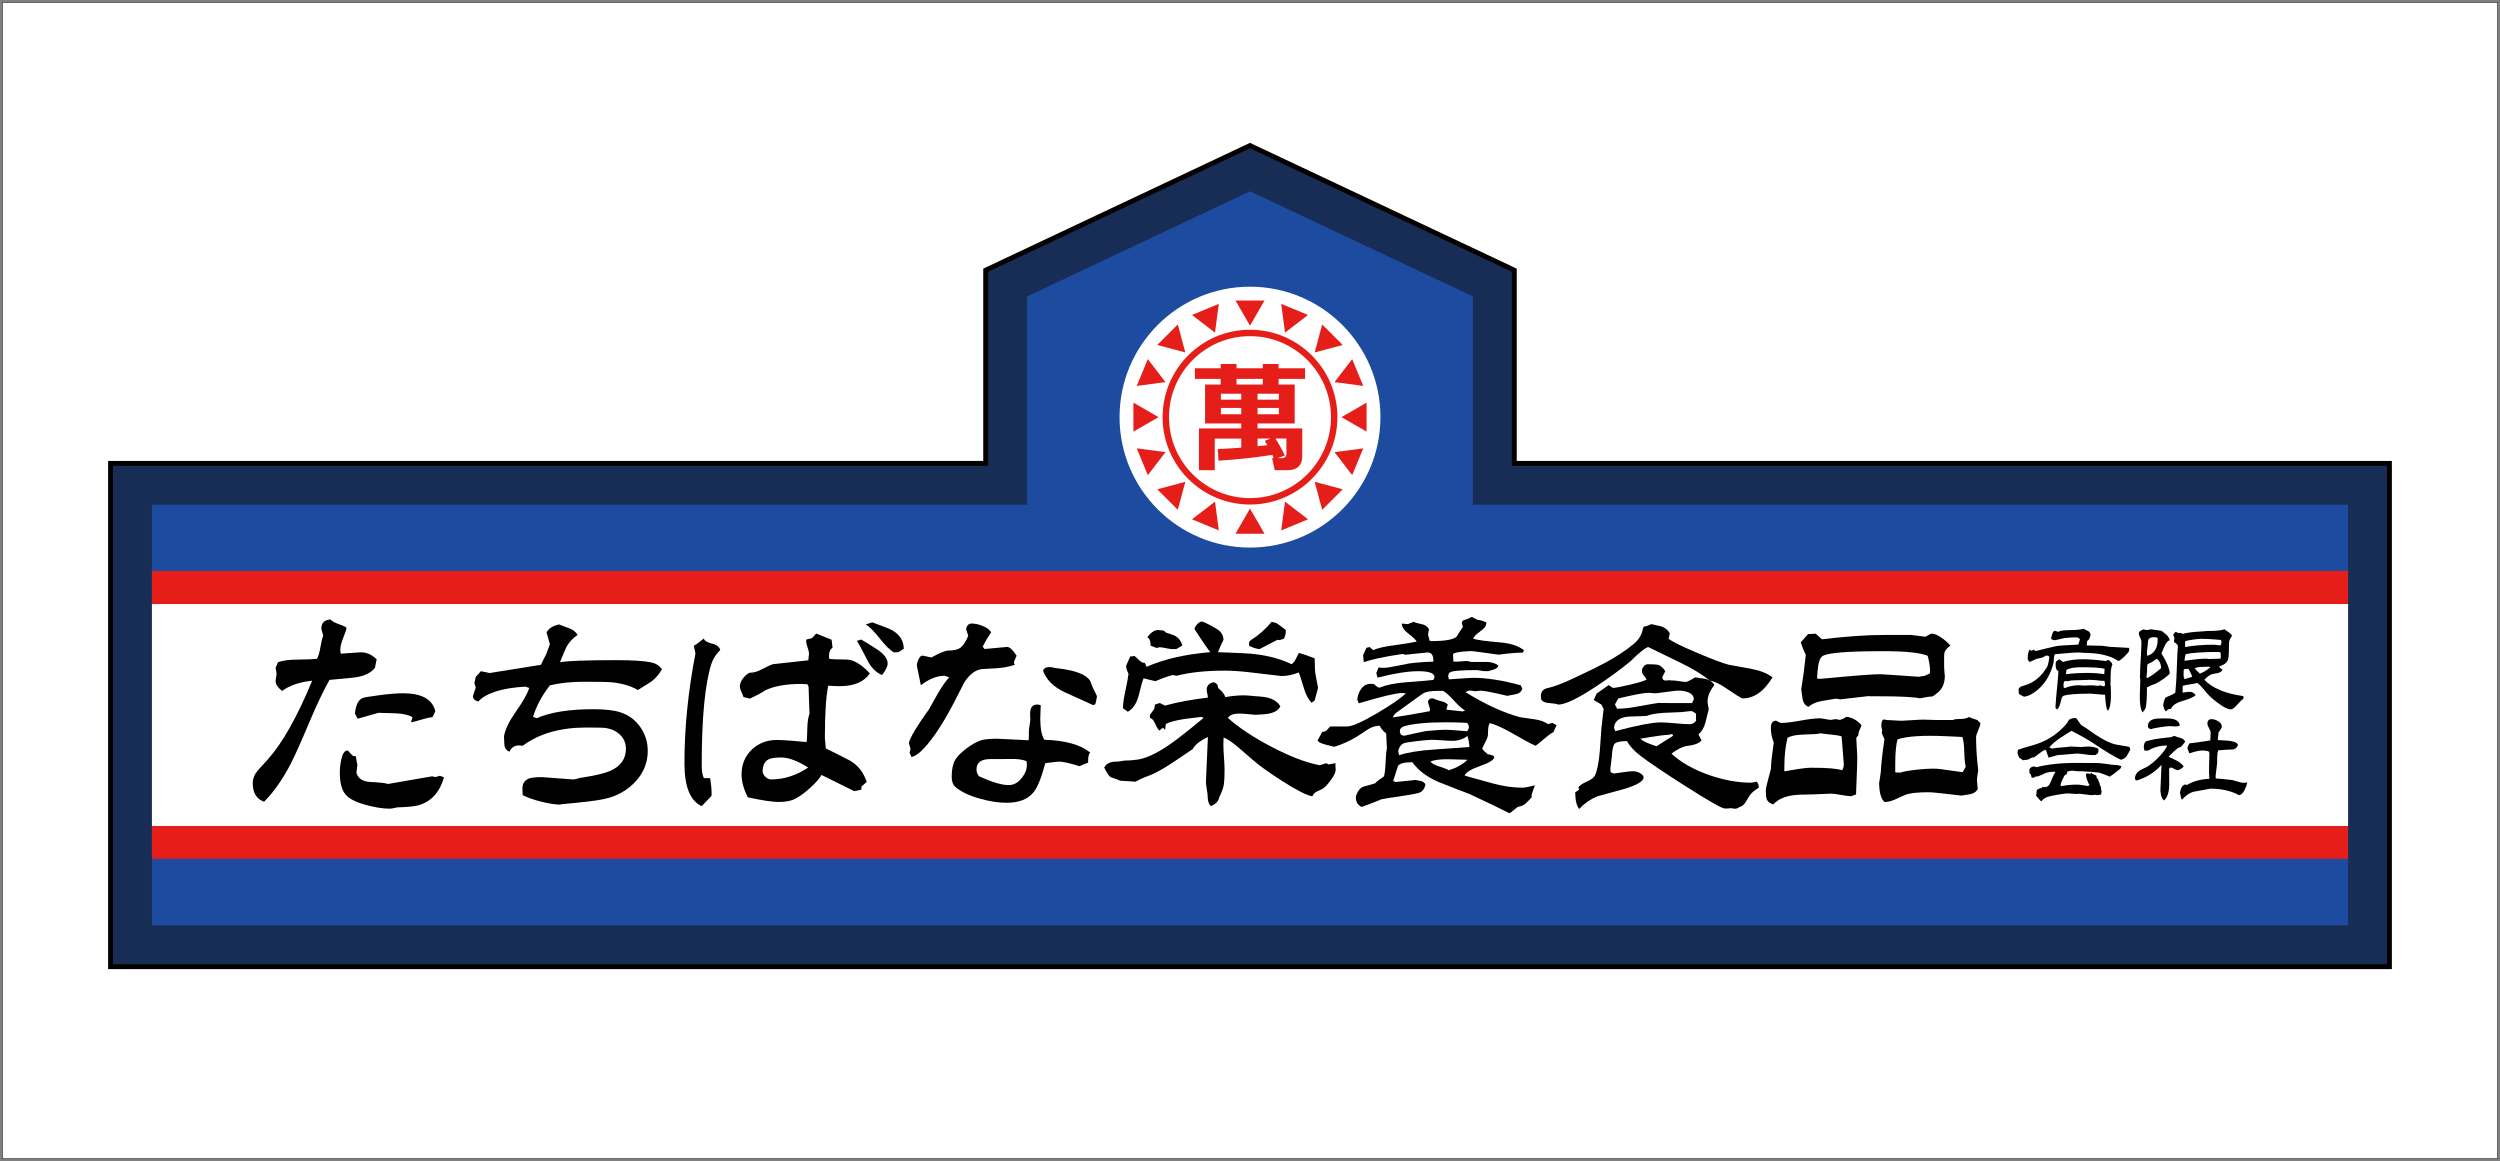 <?xml version="1.0" encoding="utf-8"?>
<!-- Generator: Adobe Illustrator 12.0.0, SVG Export Plug-In . SVG Version: 6.00 Build 51448)  -->
<!DOCTYPE svg PUBLIC "-//W3C//DTD SVG 1.1//EN" "http://www.w3.org/Graphics/SVG/1.1/DTD/svg11.dtd">
<svg  version="1.1" id="レイヤー_1" xmlns="http://www.w3.org/2000/svg" xmlns:xlink="http://www.w3.org/1999/xlink" width="511.051" height="237.355"
	 viewBox="0 0 511.051 237.355" overflow="visible" enable-background="new 0 0 511.051 237.355" xml:space="preserve">
<rect x="0" y="0" width="511.051" height="237.355" fill="#808080" stroke="none"/>
<rect x="0.5" y="0.5" fill="#FFFFFF" stroke="#000000" stroke-width="0.1" width="510.051" height="236.355"/>
<path fill="#182D55" stroke="#040000" d="M201.495,55.231c0,0,0,28.623,0,39.487c-15.359,0-178.896,0-178.896,0v102.888H488.45
	V94.719c0,0-163.537,0-178.896,0c0-10.865,0-39.487,0-39.487l-54.031-25.48L201.495,55.231z"/>
<polygon fill="#1D4B9F" points="301.096,103.18 301.096,60.596 255.525,39.104 209.956,60.596 209.956,103.18 31.061,103.18 
	31.061,189.146 479.99,189.146 479.99,103.18 "/>
<rect x="31.061" y="116.712" fill="#E61E19" width="448.93" height="58.848"/>
<rect x="31.061" y="123.478" fill="#FFFFFF" width="448.93" height="45.37"/>
<circle fill="#FFFFFF" cx="255.525" cy="85.271" r="26.665"/>
<g>
	<g>
		<path fill="#E61E19" d="M260.105,92.979c-3.375,0.546-7.048,0.944-11.021,1.192l-0.145-2.375c1.644-0.071,3.243-0.168,4.797-0.289
			v-1.855h-5.414v6.461h-3.239V87.58h8.652v-1.012h-7.396v-7.957h3.191v-1.158h-5.27v-2.17h5.27v-0.867h3.24v0.867h5.364v-0.867
			h3.24v0.867h5.412v2.17h-5.412v1.157h3.286v7.956h-7.591v1.012h9.139v5.666c0,1.896-1.016,2.856-3.046,2.881l-2.586-0.012
			l-0.531-2.459h0.339C260.295,93.421,260.202,93.196,260.105,92.979z M253.737,81.697v-1.205h-4.156v1.205H253.737z
			 M253.737,84.686v-1.302h-4.156v1.302H253.737z M258.135,77.453h-5.364v1.157h5.364V77.453z M257.072,80.492v1.205h4.352v-1.205
			H257.072z M257.072,83.385v1.302h4.352v-1.302H257.072z M259.707,89.652h-2.635v1.566c0.668-0.072,1.339-0.14,2.006-0.204
			c-0.16-0.29-0.342-0.583-0.543-0.881L259.707,89.652z M262.971,92.714v-3.062h-2.25c0.752,1.151,1.391,2.303,1.922,3.46
			l-1.475,0.542h0.857C262.656,93.654,262.971,93.342,262.971,92.714z"/>
	</g>
	<g>
		<path fill="#E61E19" d="M272.078,85.271c0,9.126-7.426,16.553-16.554,16.553c-9.128,0-16.554-7.426-16.554-16.553
			s7.426-16.555,16.554-16.555C264.652,68.717,272.078,76.144,272.078,85.271z M255.525,67.405c-9.853,0-17.867,8.015-17.867,17.866
			c0,9.851,8.015,17.866,17.867,17.866s17.868-8.016,17.868-17.866C273.393,75.42,265.377,67.405,255.525,67.405z"/>
	</g>
	<g>
		<g>
			<g>
				<polygon fill="#E61E19" points="267.387,64.385 262.682,67.997 261.907,62.116 				"/>
				<polygon fill="#E61E19" points="243.665,106.156 248.37,102.544 249.146,108.426 				"/>
				<g>
					<polygon fill="#E61E19" points="276.41,97.13 272.8,92.425 278.678,91.651 					"/>
					<polygon fill="#E61E19" points="234.64,73.41 238.252,78.115 232.372,78.891 					"/>
				</g>
			</g>
			<g>
				<polygon fill="#E61E19" points="278.678,78.891 272.8,78.115 276.41,73.41 				"/>
				<polygon fill="#E61E19" points="232.372,91.651 238.252,92.425 234.64,97.13 				"/>
				<g>
					<polygon fill="#E61E19" points="261.907,108.426 262.682,102.544 267.387,106.156 					"/>
					<polygon fill="#E61E19" points="249.146,62.116 248.37,67.997 243.665,64.385 					"/>
				</g>
			</g>
		</g>
		<g>
			<g>
				<polygon fill="#E61E19" points="274.477,70.515 268.747,72.05 270.281,66.322 				"/>
				<polygon fill="#E61E19" points="236.577,100.026 242.305,98.491 240.77,104.22 				"/>
				<g>
					<polygon fill="#E61E19" points="270.281,104.22 268.747,98.491 274.477,100.026 					"/>
					<polygon fill="#E61E19" points="240.77,66.322 242.305,72.05 236.577,70.515 					"/>
				</g>
			</g>
			<g>
				<polygon fill="#E61E19" points="279.357,88.236 274.225,85.271 279.357,82.305 				"/>
				<polygon fill="#E61E19" points="231.692,82.305 236.829,85.271 231.692,88.236 				"/>
				<g>
					<polygon fill="#E61E19" points="252.56,109.104 255.525,103.968 258.492,109.104 					"/>
					<polygon fill="#E61E19" points="258.492,61.438 255.525,66.575 252.56,61.438 					"/>
				</g>
			</g>
		</g>
	</g>
</g>
<g>
	<g>
		<path d="M67.551,126.636c0.328,0.351,0.894,0.668,1.697,0.946c0.803,0.281,1.335,0.526,1.598,0.736
			c-0.066,0.42-0.312,1.155-0.738,2.206c-0.36,0.911-0.541,1.665-0.541,2.26c0,0.281,0.033,0.562,0.099,0.841l3.737-0.262
			c1.344-0.106,2.541,0.367,3.59,1.418l-0.344,1.735c-0.853,1.086-2.295,1.752-4.328,1.995c-1.082,0.105-2.737,0.264-4.967,0.474
			c-1.212,2.139-2.574,4.992-4.081,8.565c-1.738,4.135-3.033,7.023-3.885,8.67c-1.672,3.189-3.476,5.747-5.409,7.673
			c-1.541-0.561-2.312-1.822-2.312-3.783c0-0.945,0.361-1.839,1.083-2.681c0.426-0.49,1.082-1.209,1.967-2.153
			c3.016-3.363,6.048-8.742,9.098-16.133c-2.591,0.279-4.639,0.98-6.147,2.101c-0.886-0.699-1.328-1.365-1.328-1.997
			c0-0.174,0.033-0.436,0.098-0.786s0.099-0.615,0.099-0.79l-0.197-1.154l0.491-1.158c1.049-0.349,2.376-0.524,3.983-0.524
			c2.163-0.034,3.491-0.087,3.983-0.156c0.295-0.526,0.533-1.332,0.713-2.418c0.18-1.087,0.369-1.857,0.565-2.313
			c-0.131-0.456-0.262-0.928-0.393-1.418C65.683,127.338,66.307,126.708,67.551,126.636z M70.994,153.436h0.148
			c0.196,0.281,0.54,0.648,1.032,1.105l0.59,0.053c0.033,0.454,0.131,1.05,0.295,1.786l-0.197,1.576
			c0.296,1.156,1.229,1.786,2.803,1.892c2.13,0.105,3.328,0.245,3.59,0.421l9.097-1.577l0.64,0.158l0.934-0.264l0.835,0.315
			c-0.884,3.083-2.638,4.992-5.262,5.728c-0.754,0.211-2.196,0.351-4.326,0.42l-0.739,0.159c-0.328,0.069-0.557,0.105-0.688,0.105
			c-1.476,0-3.147-0.265-5.016-0.788c-2.033-0.563-3.393-1.262-4.081-2.104c-0.787-0.911-1.181-2.418-1.181-4.519
			c0-0.841,0.098-1.716,0.295-2.627C70.026,154.051,70.437,153.436,70.994,153.436z M88.992,145.396l-0.59,1.211
			c-0.524,0.034-1.278,0.2-2.262,0.498c-0.983,0.298-1.688,0.482-2.114,0.553l0.295-1.051c-0.754-0.457-1.869-0.719-3.344-0.79
			l-3.59-0.104l-4.278,1.209l-0.541-1.05c0.13-1.648,0.623-2.699,1.475-3.155c0.295-0.14,1.523-0.35,3.688-0.63
			c1.901-0.245,3.458-0.368,4.671-0.368C86.206,141.719,88.402,142.944,88.992,145.396z"/>
		<path d="M114.278,127.647c0.164,0.069,0.853,0.332,2.066,0.786c0.787,0.281,1.361,0.738,1.721,1.368
			c-0.918,0.596-1.672,1.4-2.261,2.417c-0.23,0.491-0.673,1.541-1.328,3.152c1.573-0.279,5.409-0.421,11.506-0.421
			c3.373,0,5.779,0.158,7.22,0.474c0.853,0.175,1.558,0.632,2.114,1.367c-0.524,0.982-1.246,1.823-2.163,2.525
			c-0.23,0.175-1.147,0.752-2.75,1.732c-1.473-0.839-3.274-1.365-5.404-1.576c-0.688-0.07-2.59-0.104-5.704-0.104
			c-2.558,0-4.853,0.245-6.885,0.733c-1.64,2.098-2.787,4.249-3.442,6.454l0.737,0.262c2.787-1.226,6.655-1.839,11.605-1.839
			c2.491,0,4.376,0.229,5.655,0.685c1.637,0.563,2.954,1.562,3.952,3.001c0.998,1.437,1.497,3.05,1.497,4.837
			c0,2.277-0.769,4.291-2.306,6.043c-1.407,1.61-3.193,2.769-5.356,3.469c-1.311,0.42-3.655,0.788-7.032,1.104
			c-2.656,0.245-3.688,0.367-3.098,0.367c-1.05,0-2.377-0.202-3.983-0.604c-1.607-0.403-2.869-0.851-3.787-1.341
			c0-0.105-0.016-0.332-0.049-0.683v-0.735c0-0.981,0.459-1.646,1.376-1.997c0.492-0.176,1.377-0.263,2.656-0.263
			c-0.032,0,2.082,0.156,6.344,0.472c0.196,0,0.5-0.061,0.909-0.183c0.409-0.123,0.697-0.186,0.861-0.186
			c2.721-0.42,4.639-0.875,5.753-1.365c2.163-0.946,3.246-2.452,3.246-4.519c0-1.156-0.394-2.11-1.181-2.865
			c-0.787-0.752-1.754-1.216-2.9-1.392c-0.426-0.069-1.771-0.105-4.032-0.105c-5.311,0-9.64,1.244-12.983,3.732l-0.491-0.055
			c-1.049-0.104-1.787,0.316-2.213,1.262c-0.556-0.176-0.901-0.595-1.032-1.262c0-0.068-0.033-0.683-0.098-1.839
			c0.229-1.401,1.033-3.082,2.409-5.045c1.508-2.137,2.425-3.765,2.753-4.887l-0.786-0.264c-4.787,0.28-8,1.297-9.639,3.049
			c-0.721-0.211-1.082-0.579-1.082-1.104c0-0.104,0.196-0.683,0.59-1.733l-0.296-0.947l0.296-1.26l1.032-1.156l1.82,0.368
			l10.475-1.683c0.032-0.14,0.393-0.877,1.082-2.206c0.163-0.457,0.409-1.122,0.737-1.997l-0.688-2.418
			C112.148,128.469,113,127.927,114.278,127.647z"/>
		<path d="M143.888,130.525c0.098,0.457,0.639,0.798,1.622,1.026c0.984,0.226,1.558,0.673,1.722,1.339
			c-0.853,0.806-1.459,1.752-1.82,2.836c-1.312,4.17-1.967,11.056-1.967,20.654c0,1.226,0.147,2.119,0.443,2.68h1.279
			c0.196,1.226,0.294,2.224,0.294,2.995v0.63l-2.016,2.103c-2.354-1.051-3.53-3.976-3.53-8.775c0-7.218,0.751-14.695,2.255-22.439
			l-0.343-1.575C142.023,131.963,142.709,131.472,143.888,130.525z M166.855,129.514l3.142,1.262l0.196,1.63
			c-0.492,0.314-0.737,0.908-0.737,1.785l0.049,0.474c0.492,0.104,1.656,0.157,3.491,0.157c1.443,0,3.05,0.942,4.82,2.828
			c-1.181,1.749-3.246,2.62-6.196,2.62c-0.557,0-1.328-0.034-2.311-0.104c-0.46,2.172-0.689,5.767-0.689,10.782l0.197,2.052
			c1.115,0.526,2.753,1.351,4.918,2.471c1.639,0.948,2.787,2.402,3.442,4.366l-1.082,0.946v0.632l-1.475,0.314l-6.689-3.313
			c-0.459,0.808-1.288,1.735-2.486,2.788c-1.198,1.052-2.206,1.771-3.026,2.157c-0.82,0.385-1.903,0.577-3.248,0.577
			c-1.248,0-3.347-0.315-6.299-0.947c-0.854-1.682-1.28-3.241-1.28-4.679c0-2.069,0.722-3.785,2.167-5.152
			c1.379-1.262,3.053-1.894,5.024-1.894c0.787,0,1.805,0.053,3.053,0.158l3.054,0.263c0.065-0.385,0.115-1.368,0.147-2.942
			c0.033-1.192,0.181-2.137,0.443-2.839l-0.196-5.569l-0.247-0.473l-1.281-0.051c-3.085,0-5.531,0.438-7.338,1.313
			c-0.656,0.456-1.691,1.017-3.103,1.682l-1.33-0.316c-0.033-0.174-0.164-0.498-0.394-0.972c-0.23-0.473-0.344-0.884-0.344-1.235
			c0-0.524,0.222-1.076,0.665-1.653c0.443-0.579,0.911-0.955,1.403-1.13h0.247c0.591,0,1.345-0.245,2.266-0.735
			c1.083-0.561,1.822-0.895,2.216-1c0.82-0.104,3.217-0.368,7.191-0.786l0.147-1.367c0-0.279-0.098-0.7-0.295-1.26
			c-0.197-0.561-0.295-0.981-0.295-1.262l0.049-0.368l1.13-0.264L166.855,129.514z M155.907,157.695
			c0,0.387,0.189,0.754,0.566,1.106c0.376,0.351,0.745,0.526,1.106,0.526c2.688,0,5.229-0.807,7.622-2.426
			c-2.164-1.371-4-2.056-5.508-2.056c-1.278,0-2.164,0.14-2.655,0.421C156.285,155.69,155.907,156.499,155.907,157.695z
			 M176.043,130.736c0.753,0.421,1.844,1.095,3.271,2.024c1.426,0.928,2.14,1.898,2.14,2.915c0,0.526-0.377,1.296-1.132,2.313
			c-1.246-0.49-2.262-1.523-3.048-3.101c-1.181-2.313-1.885-3.607-2.115-3.889L176.043,130.736z M178.305,127.216
			c2.328,0.841,3.721,1.401,4.18,1.681c1.509,0.912,2.263,2.155,2.263,3.731l-1.083,0.684l-0.934,0.053
			c-0.788-0.457-1.754-1.411-2.903-2.865c-1.146-1.452-2.097-2.408-2.852-2.863L178.305,127.216z"/>
		<path d="M202.604,129.305c-0.525,0.701-1.099,1.663-1.721,2.891l0.394,0.472l4.622-0.421c0.492,0,1.131,0.599,1.918,1.79
			c-0.36,0.771-0.541,1.245-0.541,1.42c0,0.142,0.065,0.281,0.197,0.423c-1.214,0.421-2.542,0.666-3.983,0.737
			c-0.624,0.034-1.542,0.087-2.754,0.156c-1.312,0.142-2.507,1.036-3.59,2.684c-0.032,0.07-0.77,1.508-2.212,4.31
			c-1.279,2.452-2.541,4.57-3.787,6.358c-2.033,2.872-3.639,4.415-4.818,4.624l-0.395-0.894l0.198-0.736l-0.345-1.262
			c0.328-1.226,1.705-3.519,4.13-6.884c1.083-1.961,1.722-3.101,1.918-3.415c0.82-1.365,1.558-2.399,2.213-3.101
			c-0.295-0.104-0.606-0.209-0.935-0.315c-1.607,0-3.229,0.649-4.868,1.945l-0.787-3.84c-0.066-0.387,0.032-0.868,0.294-1.447
			c0.262-0.581,0.573-0.833,0.934-0.764l1.721,0.368c1.672-0.947,2.852-1.422,3.541-1.422c1.115,0,1.934-0.21,2.458-0.63
			c0.524-0.421,1.032-1.209,1.524-2.365l-0.442-1.419c0.163-0.735,0.54-1.103,1.13-1.103c0.688,0,1.426,0.156,2.213,0.473
			C201.75,128.291,202.34,128.745,202.604,129.305z M212.751,144.177l-0.099,2.681c0,2.031,0.278,3.485,0.836,4.362
			c4.294,0.14,7.425,1.017,9.392,2.627c-0.328,0.211-0.475,0.894-0.443,2.052c-0.524,0.176-1.115,0.421-1.77,0.735
			c-1.967-0.63-3.36-0.946-4.181-0.946c-0.196,0-1.13,0.105-2.802,0.316c-0.787,2.944-1.574,4.905-2.361,5.889
			c-1.148,1.471-3,2.208-5.56,2.208c-1.673,0-3.493-0.281-5.46-0.841c-2.165-0.597-3.822-1.387-4.969-2.367
			c-0.525-0.454-0.788-1.139-0.788-2.05c0-1.474,0.229-2.629,0.688-3.471c0.425-0.735,1.212-1.533,2.36-2.392
			c1.146-0.857,2.146-1.41,2.999-1.655c0.721-0.211,1.803-0.317,3.245-0.317c0.163,0,2.31,0.106,6.44,0.317
			c0.033-0.211,0.049-0.824,0.049-1.841c0-0.281,0.05-0.709,0.151-1.286c0.101-0.579,0.15-1.009,0.15-1.288
			c0-0.105-0.016-0.281-0.049-0.526v-0.474c0-1.26,0.476-1.892,1.43-1.892C212.274,144.019,212.521,144.072,212.751,144.177z
			 M199.616,157.276c0,0.562,0.18,1.035,0.54,1.422c2.624,1.194,4.64,1.792,6.048,1.792c1.017,0,1.911-0.492,2.68-1.475
			c0.771-0.985,1.107-1.968,1.009-2.95l-0.049-0.476c-0.723-0.314-1.918-0.473-3.59-0.473c2.818,0.035,1.557,0.053-3.786,0.053
			C200.566,155.17,199.616,155.871,199.616,157.276z M224.24,142.296c-0.033,0.387-0.148,0.946-0.344,1.683l-0.442,0.158
			c-1.279-0.561-3.214-1.438-5.803-2.629c-2.295-1.085-3.77-2.556-4.426-4.413c0.163-0.49,0.606-0.736,1.328-0.736
			c0.196,0,0.483,0.044,0.86,0.133c0.377,0.087,0.664,0.132,0.861,0.132c3.606,0.419,5.802,1.276,6.589,2.574
			C223.093,139.932,223.552,140.967,224.24,142.296z"/>
		<path d="M248.109,139.459c0.592,0.176,0.889,0.561,0.889,1.156c0.491,0.455,0.788,0.735,0.885,0.842
			c0.294,0.351,0.492,0.699,0.59,1.05c1.311-0.245,2.605-0.367,3.885-0.367c0.262,0,0.59,0.017,0.982,0.053
			c0.524,0.069,0.852,0.104,0.985,0.104c1.408,0.071,2.408,0.194,2.998,0.37c1.115,0.314,1.919,0.892,2.411,1.732
			c-0.461,0.981-1.656,1.524-3.591,1.63c-1.182,0.069-1.639,0.105-1.377,0.105l-2.359-0.211c-1.869-0.176-3,0.105-3.394,0.841
			c2.229,1.997,5.221,3.976,8.974,5.939c3.753,1.961,7.023,3.206,9.812,3.73l1.327-0.421l0.443,0.262l1.426-0.262v0.683
			c0.032,0.281,0.049,0.49,0.049,0.63c0,0.526-0.328,1.235-0.984,2.129c-0.654,0.895-1.229,1.498-1.72,1.813
			c-0.395,0.176-0.796,0.368-1.205,0.579c-0.411,0.21-0.698,0.526-0.86,0.945c-1.181-0.21-3.245-1.26-6.197-3.153
			c-2.59-1.646-4.588-3.082-5.999-4.308c-0.623-0.561-1.583-1.394-2.876-2.497c-1.295-1.104-2.319-1.796-3.074-2.074
			c-0.032,0.49-0.049,0.98-0.049,1.471c0,0.56,0.042,1.418,0.123,2.574c0.083,1.156,0.124,2.015,0.124,2.574
			c0,1.367-0.05,2.365-0.148,2.997c-0.13,0.77-0.442,1.628-0.934,2.574c-0.098,0.77-0.658,1.383-1.68,1.839
			c-0.461-0.351-0.692-1.017-0.692-1.997c0-0.315-0.066-0.832-0.196-1.551c-0.132-0.718-0.181-1.269-0.149-1.653l0.395-8.935
			c-1.607,0.771-2.64,1.594-3.1,2.469c-1.573,1.087-3.163,2.156-4.77,3.206c-1.836,1.192-3.524,2.051-5.065,2.575
			c-0.557,0.211-1.18,0.509-1.868,0.894l-3.197-0.209c-0.197-0.142-0.787-0.368-1.771-0.685c-0.36-0.104-0.835-0.77-1.426-1.996
			c0.426-0.807,1.229-1.209,2.41-1.209c0.458,0,1.016-0.069,1.671-0.211c0.886,0,1.803-0.069,2.753-0.209
			c2.131-0.315,4.853-1.735,8.164-4.257c1.836-1.401,3.606-2.819,5.311-4.257l-0.442-0.209l-3.442,0.418
			c-1.967,0.317-3.246,0.666-3.836,1.053l-0.147,1.156l-0.443-0.421l-0.737,0.577c-0.23-0.173-0.524-0.664-0.885-1.471
			c-0.296-0.666-0.64-1.033-1.033-1.104v-0.63l0.885-1.209l0.148-0.894l0.983-0.315l1.083,0.524
			c2.523-0.699,5.442-1.243,8.753-1.628c0-0.175-0.042-0.438-0.124-0.788c-0.083-0.351-0.124-0.612-0.124-0.788
			C246.675,140.159,247.153,139.635,248.109,139.459z M250.112,130.789c-0.294,0.524-0.671,1.366-1.131,2.522
			c4.065,0.14,6.622,0.28,7.671,0.42c2.852,0.351,5.311,1.034,7.376,2.05c0.36-0.245,0.688-0.683,0.984-1.314
			c0.294-0.63,0.476-0.963,0.541-0.997c0.753,0.209,1.818,0.577,3.195,1.104c0,1.646,0.059,2.749,0.174,3.31
			c0.112,0.561,0.286,1.471,0.515,2.732l-0.688,2.574l-0.64,0.474c-0.688-0.735-1.213-1.733-1.572-2.995
			c-0.524-1.752-0.87-2.819-1.034-3.206c-1.213,0.49-2.393,0.735-3.54,0.735c-0.065,0-2.146-0.245-6.244-0.735
			c-2.033-0.245-3.853-0.367-5.458-0.367c-3.77,0-7.032,0.351-9.786,1.05l-0.737-0.156c-0.886,0.209-2.066,0.63-3.542,1.26
			l-2.408-0.577c-0.164,0.211-0.492,1.332-0.984,3.363c-0.426,1.716-1.181,2.872-2.261,3.468c-0.262-0.175-0.59-0.421-0.985-0.735
			c0-0.875,0.164-2.05,0.493-3.521c0.36-1.716,0.573-2.889,0.639-3.521c-0.328-0.63-0.492-1.174-0.492-1.628
			c0.164-0.351,0.443-0.98,0.836-1.892l0.885-0.105c0.131,0.069,0.458,0.367,0.983,0.894c0.361,0.351,0.738,0.524,1.131,0.524
			l0.344,0.788c3.606-1.576,7.95-2.574,13.031-2.994c-0.787-1.017-1.869-2.594-3.246-4.73c0.066-0.315,0.262-0.646,0.59-0.998
			c0.328-0.351,0.623-0.525,0.885-0.525s0.893,0.271,1.893,0.814s1.614,0.938,1.845,1.183
			C249.834,129.51,250.08,130.088,250.112,130.789z M237.868,128.896l0.492,0.42c1.049,0.317,1.738,0.579,2.066,0.788
			c0.589,0.387,1.016,1,1.278,1.841l-1.229,0.736h-0.541c-0.361,0.033-0.853-0.018-1.476-0.159c-0.624-0.14-1.082-0.209-1.376-0.209
			c-0.198,0-0.394,0.051-0.59,0.156l-1.279-0.472c0-0.946-0.23-1.523-0.688-1.734c0.753-0.981,1.475-1.472,2.164-1.472
			C236.884,128.792,237.278,128.826,237.868,128.896z M259.947,127.11l0.984,0.264c0.458,0.279,1.098,0.753,1.916,1.418v0.21
			c0,0.525-0.13,1.052-0.393,1.576l-0.884,0.265l-0.443-0.054l-3.64,1.893c-0.557-0.036-1.262-0.246-2.115-0.632
			c-0.032-0.14-0.049-0.279-0.049-0.421c0-0.349,0.132-0.611,0.394-0.786C257.26,129.895,258.668,128.652,259.947,127.11z"/>
		<path d="M300.826,126.108c0.262,0.142,0.688,0.351,1.278,0.632c0.296-0.036,0.869,0.123,1.722,0.474v0.209
			c0,0.526-0.419,1.077-1.254,1.656c-0.838,0.577-1.304,1.077-1.401,1.497c0.752,0.245,2.54,0.49,5.36,0.735
			c2.229,0.174,3.899,0.715,5.015,1.624l-0.245,0.472c-1.181,0-2.837,0.14-4.968,0.419l-5.015-0.681
			c-0.492-0.07-1.23-0.053-2.213,0.053c-1.114,0.104-1.803,0.26-2.065,0.472l0.05,1.57h0.245c0.294,0.036,0.729,0.022,1.303-0.037
			c0.573-0.061,0.958-0.091,1.156-0.091c0.099,0,0.409,0.064,0.934,0.194h3.05c1.049,0,1.884,0.243,2.507,0.731
			c-0.064,0.385-0.376,0.664-0.934,0.84c-0.656,0.175-1,0.278-1.034,0.314h-0.884c-0.165,0-0.427-0.036-0.787-0.105
			c-0.36-0.07-0.622-0.105-0.786-0.105c-3.214,0-5.032,0.158-5.458,0.474c-0.23,0.175-0.346,0.422-0.346,0.737
			c0,0.211,0.05,0.438,0.147,0.683c2.92-0.21,4.543-0.315,4.871-0.315c2.854,0,6.115,0.51,9.787,1.526l0.345,0.735
			c-0.262,0.634-0.737,1.001-1.426,1.104c-0.984,0.176-1.541,0.281-1.673,0.317c-2.949-0.701-4.755-1.053-5.409-1.053
			c-0.132,0-0.33,0.018-0.592,0.053c-0.263,0.036-0.458,0.052-0.589,0.052c-0.033,0-0.247-0.034-0.641-0.104
			c-0.229-0.035-0.427-0.035-0.591,0c-0.164,0-0.393,0.104-0.688,0.315c4.034,2.489,7.74,4.19,11.116,5.104
			c0.032,0,1.017,0.14,2.949,0.42c1.181,0.176,2.116,0.508,2.805,1l0.885-0.264l0.836,0.473l-0.64,1.421
			c-0.492,0.247-1.132,0.711-1.918,1.396c-0.787,0.683-1.36,1.146-1.721,1.394c-0.852-0.351-2.393-1.175-4.622-2.473
			c-1.935-1.122-3.508-1.841-4.721-2.157c-0.262,0.211-0.395,0.965-0.395,2.263c0,0.421-0.164,0.928-0.492,1.526
			c-0.394,0.735-0.622,1.226-0.688,1.471c0.195,0.281,0.573,0.648,1.131,1.105c0.23,0,0.623,0.105,1.181,0.316
			c0.066,0.104,0.115,0.227,0.147,0.368c-0.13,0.526-1.107,1.103-2.927,1.734c-1.82,0.63-2.863,1.279-3.126,1.945
			c1.313,0.385,3.265,0.928,5.856,1.627c2.098,0.563,4.099,0.842,5.999,0.842c0.393,0,1.229-0.157,2.509-0.474
			c-0.46,1.228-0.688,1.91-0.688,2.05s0.015,0.264,0.049,0.368c-0.262,0.316-0.705,0.771-1.327,1.365
			c-0.362,0.281-0.804,0.476-1.328,0.579c-0.23,0.035-0.559,0.254-0.984,0.656c-0.427,0.403-0.755,0.622-0.982,0.658
			c-1.478-0.771-4.165-2.067-8.068-3.889c-1.411-0.526-3.527-1.349-6.347-2.471c-2.427-1.051-4.213-2.399-5.361-4.046
			c-1.671,0-2.656,0.263-2.95,0.788l-0.984,3.048l0.541,0.21l4.032-0.421c0.395,0.069,0.779,0.149,1.156,0.237
			c0.377,0.087,0.664,0.306,0.86,0.656c-0.099,0.702-0.409,1.227-0.934,1.577c-0.296,0.209-1.541,0.474-3.738,0.788
			c-2.589,0.385-4.015,0.613-4.277,0.683c-0.887,0.385-2.246,0.911-4.081,1.577c-0.788-0.385-1.181-1.017-1.181-1.892
			c0-0.14,0.015-0.281,0.049-0.421c0.393-1.086,0.95-1.716,1.671-1.892c0.723-0.176,1.46-0.385,2.215-0.63
			c0.262-0.314,0.867-0.788,1.819-1.42c0.162-0.595,0.27-1.558,0.319-2.89c0.049-1.331,0.139-2.261,0.27-2.785l-0.147-3.103
			c-0.622-0.455-1.065-0.98-1.328-1.575c-0.818,0-1.614,0.243-2.384,0.735c-0.771,0.491-1.516,0.981-2.238,1.472
			c-1.475,0.911-3.032,1.612-4.672,2.103c-0.426-0.105-1.048-0.264-1.869-0.474c-0.916-0.245-1.426-0.525-1.523-0.841l0.984-1.788
			l0.196,0.053c0.328,0,0.786-0.367,1.377-1.103h3.441c1.049,0,3.114-0.911,6.195-2.733c2.854-1.682,4.804-3.032,5.853-4.047
			c-0.294-0.036-0.573-0.053-0.835-0.053c-1.181,0-4.115,0.699-8.803,2.101l-0.296-0.733c0.066-0.877,0.346-1.639,0.838-2.288
			c0.49-0.646,1.129-0.971,1.916-0.971c0.262,0,0.509,0.033,0.739,0.104c0.426,0.456,0.77,0.685,1.031,0.685
			c1.377-0.561,3.197-0.93,5.458-1.105c3.246-0.243,5.098-0.401,5.559-0.474l0.245-0.577c0-0.805-1.098-1.208-3.295-1.208
			c-2.131,0-4.917,0.438-8.358,1.314l-0.247-0.947l0.442-1.104l1.132,0.053c0.427,0,1.245-0.122,2.458-0.367l2.655-0.526
			c1.606-0.211,3.263-0.334,4.968-0.368v-0.262c0-1.086-0.395-1.63-1.181-1.63c-0.461,0.034-1.95,0.192-4.476,0.472
			c-0.196-0.034-0.409-0.087-0.64-0.156c-2.065,0.314-3.393,0.543-3.983,0.683c-1.507,0.281-2.819,0.613-3.934,0.998l-0.147-1.419
			l0.688-1.527l0.64-0.158l0.737,0.634c0.95-0.423,2.41-0.757,4.377-1.004c2.294-0.316,3.803-0.562,4.524-0.739
			c-0.164-0.349-0.754-0.911-1.771-1.681c-0.853-0.665-1.278-1.331-1.278-1.997l1.229,0.105l1.229-0.473
			c0.164,0.14,0.688,0.298,1.573,0.473c0.72,0.14,1.229,0.491,1.523,1.051l-0.196,1.104l0.346,1.262
			c0.098,0.034,0.245,0.051,0.44,0.051c2.954,0,4.676-0.349,5.168-1.051c0.229-0.454,0.622-1.067,1.181-1.839l-0.247-0.841
			l0.247-0.472C299.679,126.671,300.27,126.426,300.826,126.108z M284.688,146.643c1.705-0.21,4.23-0.63,7.574-1.262
			c0.032-0.104,0.049-0.21,0.049-0.315c0-0.211-0.066-0.49-0.198-0.841c-0.13-0.352-0.196-0.63-0.196-0.842
			c0.132-0.418,0.409-0.63,0.836-0.63c0.098,0,0.213,0.018,0.345,0.053c0.263,0.176,0.755,0.352,1.475,0.524
			c0.623,0.142,1.083,0.37,1.377,0.685l-0.294,1.051l3.393,0.368l0.441-0.21c-0.59-0.316-1.343-0.982-2.261-1.997
			c-0.919-1.017-1.656-1.683-2.213-1.997h-1.131c-1.247,0-2.181,0.14-2.803,0.421c-0.099,0.033-1.065,0.718-2.902,2.048
			l-2.901,2.103C285.048,146.047,284.852,146.328,284.688,146.643z M299.98,150.441c-0.853,0.666-1.884,1-3.097,1
			c-0.46,0-1.156-0.034-2.092-0.106c-0.934-0.069-1.629-0.104-2.089-0.104c-0.557,0-1.557,0.087-2.999,0.263
			c-1.575,0.175-2.509,0.332-2.803,0.471c-0.559,0.281-0.918,0.808-1.082,1.577l0.195,0.841c1.607-0.56,3.967-0.944,7.082-1.156
			l7.278-0.523C300.375,152.14,300.243,151.388,299.98,150.441z M286.168,149.606c0.065,0.527,0.377,0.79,0.934,0.79
			c1.148-0.283,2.623-0.604,4.427-0.958c1.967-0.178,3.277-0.267,3.934-0.267c0.557,0,2.048,0.104,4.476,0.315l0.343-0.681
			c0-0.522-0.146-0.872-0.442-1.047c-1.541-0.07-2.999-0.104-4.376-0.104c-3.804,0-6.655,0.28-8.557,0.843
			C286.349,148.746,286.102,149.115,286.168,149.606z M292.408,155.675c0.295,0.385,0.885,0.717,1.77,0.998
			c1.082,0.351,1.754,0.613,2.018,0.788c1.605-0.526,2.867-1.243,3.785-2.153c-0.458,0-1.139-0.018-2.04-0.053
			c-0.901-0.036-1.583-0.053-2.041-0.053C294.293,155.202,293.129,155.358,292.408,155.675z"/>
		<path d="M337.557,127.583c1.181,0.245,1.885,0.404,2.114,0.474c0.755,0.281,1.312,0.753,1.673,1.418l-0.247,1.104
			c0.887,0.666,2.886,1.646,6,2.944c2.787,1.19,4.885,1.979,6.295,2.363l4.623,0.841c1.835,0.351,3.277,0.93,4.326,1.735
			c-1.737,2.872-3.785,4.308-6.146,4.308c-0.524-0.21-1.622-0.893-3.295-2.049c-1.377-0.946-2.491-1.471-3.344-1.576
			c-1.509-1.226-3.557-2.471-6.146-3.73l-6.491-3.153c-0.721,0.245-1.936,1.226-3.639,2.942c-2.099,1.716-4.476,3.451-7.131,5.203
			c-3.672,2.416-6.212,3.625-7.623,3.625c-0.262-0.14-0.885-0.245-1.867-0.315c-0.82-0.035-1.361-0.298-1.624-0.788
			c-0.031-0.211-0.049-0.403-0.049-0.579c0-0.944,0.443-1.505,1.328-1.681c1.311-0.28,3.082-0.946,5.311-1.997
			c3.148-1.471,5.262-2.505,6.345-3.101c2.359-1.26,4.358-2.574,5.999-3.941c1.049-0.875,1.671-1.908,1.867-3.099
			c0.034-0.211,0.132-0.368,0.296-0.474C336.459,128.056,336.935,127.898,337.557,127.583z M336.813,135.789
			c1.119,0,1.811,0.036,2.075,0.105c0.559,0.14,1.069,0.577,1.527,1.313c-0.032,0.105-0.14,0.314-0.318,0.63
			c-0.182,0.314-0.271,0.543-0.271,0.683c0,0.142,0.049,0.28,0.146,0.42l0.297,0.157c0.13,0.035,0.294,0.035,0.49,0
			c0.228-0.034,0.392-0.051,0.49-0.051c0.132,0,0.247,0.017,0.345,0.051c0.326-0.034,1.292,0.071,2.897,0.316
			c0.294,0.034,0.965-0.281,2.014-0.946l2.161,0.314c0.885,0.247,1.476,0.666,1.77,1.262c-0.919,1.19-1.377,2.313-1.377,3.363
			c0,0.245,0.081,0.769,0.245,1.574l-0.688,2.733c-0.262,1.014-0.737,1.819-1.426,2.415l0.64,1.209
			c-0.395,0.597-1.492,0.998-3.295,1.207c-0.919,0.245-1.869,0.755-2.854,1.524c1.935,1.786,4.492,3.24,7.674,4.36
			c3.016,1.051,5.899,1.574,8.655,1.574l1.13-0.209c0.262,0.351,0.394,0.755,0.394,1.211c-0.95,0.598-1.59,1.16-1.918,1.686
			l-0.835,1.37c-0.362,0.527-0.755,0.825-1.181,0.896c-0.297,0.245-0.623,0.367-0.984,0.367c-0.099,0-0.327-0.033-0.688-0.104
			c-0.295-0.035-0.491-0.017-0.589,0.053h-0.788c-0.557,0-3.312-1.576-8.263-4.729c-4.229-2.697-7.212-4.713-8.951-6.045
			c-1.278-0.98-2.195-1.979-2.753-2.995c-1.345,0-2.181,0.176-2.509,0.526s-0.524,1.26-0.59,2.731
			c-0.196,1.473-0.295,2.244-0.295,2.313c0,0.245,0.018,0.508,0.05,0.787l0.688,0.264c2.064-0.315,3.36-0.474,3.885-0.474
			c0.818,0,1.523,0.315,2.114,0.947l0.049,0.314c0,0.806-1.377,1.612-4.13,2.418c-1.181,0.315-2.967,0.806-5.36,1.471
			c-1.411,0.597-2.639,1.454-3.688,2.575c-0.524-0.7-0.787-1.839-0.787-3.416l0.787-0.526l-0.147-0.472
			c0.229-0.387,0.804-0.778,1.722-1.182c0.917-0.404,1.492-0.851,1.72-1.342c0.427-1.015,0.737-2.627,0.936-4.833
			c0.064-1.087,0.18-2.716,0.344-4.889l0.443-3.785l-0.443-0.893l-1.573-0.946l0.591-1.313l2.457-1.735l0.837,0.577
			c0.524,0,1.696-0.217,3.516-0.656c1.82-0.438,2.942-0.779,3.369-1.026c0-0.175-0.246-0.541-0.738-1.103
			c-0.132-0.246-0.195-0.474-0.195-0.684c0-0.316,0.122-0.622,0.367-0.92C336.248,135.938,336.518,135.789,336.813,135.789z
			 M336.574,146.358c-0.328,0-0.82,0.017-1.477,0.053c-0.654,0.034-1.146,0.051-1.475,0.051c-2.295,0-3.525,0.755-3.688,2.262
			l0.245,0.735c4.524-1.192,7.639-1.788,9.344-1.788c0.656,0,1.631,0.063,2.925,0.185c1.296,0.123,2.271,0.184,2.927,0.184
			c0.557,0,1-0.227,1.328-0.683v-1.472c-0.492-0.351-0.788-0.526-0.887-0.526c-0.262,0-0.639,0.036-1.13,0.106
			c-0.492,0.069-0.837,0.105-1.033,0.105c-1.213,0.033-2.425,0.086-3.638,0.156C338.476,145.832,337.327,146.043,336.574,146.358z
			 M336.959,141.625c-0.885,0-2.935,0.386-6.146,1.155l-0.688,1.209l0.443,0.893c1.179,0,2.604-0.157,4.277-0.476
			c2.327-0.421,3.771-0.668,4.328-0.737c-0.197,0.036,0.704,0.053,2.705,0.053h3.983l0.392-0.733c0-0.804-0.541-1.345-1.621-1.626
			c-0.789-0.209-1.624-0.245-2.509-0.104c-0.688,0.104-1.901,0.262-3.64,0.472c-0.164,0-0.417-0.018-0.763-0.053
			C337.378,141.643,337.123,141.625,336.959,141.625z M335.296,151.02c0.59,0.526,1.705,1.033,3.344,1.523
			c0.752-0.49,1.884-1.209,3.393-2.153l-0.196-0.317h-0.197c-0.131,0.072-0.245,0.106-0.344,0.106
			C340.017,150.249,338.016,150.53,335.296,151.02z"/>
		<path d="M380.542,148.258c-0.033,0.14-0.156,0.438-0.369,0.892c-0.213,0.457-0.304,0.824-0.27,1.104l-0.443,0.579l0.196,3.678
			c0.033,0.63-0.05,3.259-0.245,7.883c-0.328,0.104-0.656,0.227-0.985,0.368c-0.458,0-1.153-0.089-2.089-0.264
			c-0.934-0.176-1.632-0.263-2.09-0.263c-0.427,0-1.041,0.026-1.845,0.079s-1.416,0.079-1.843,0.079c-2.033,0-3.459,0.07-4.279,0.21
			c-1.671,0.28-2.935,0.894-3.787,1.839c-0.688-0.21-1.129-0.561-1.327-1.051c-0.131-0.315-0.196-0.911-0.196-1.788
			c0-0.349,0.146-1.067,0.443-2.153l0.59-2.207c0.032-1.156,0.229-2.978,0.591-5.466c-0.395-0.91-0.591-1.925-0.591-3.048
			c0-0.875,0.344-1.348,1.032-1.418c0.59,0.315,0.935,0.474,1.033,0.474c0.885,0,2.204-0.158,3.959-0.474
			c1.754-0.314,3.072-0.474,3.958-0.474c0.263,0,0.647,0.054,1.154,0.159c0.51,0.105,0.895,0.156,1.156,0.156
			c0.098,0,0.262-0.026,0.492-0.077c0.229-0.053,0.393-0.079,0.492-0.079l0.737,0.156c0.328,0,0.804-0.209,1.426-0.63
			C378.624,146.662,379.656,147.241,380.542,148.258z M365.396,150.846c-0.426,1.717-0.639,3.714-0.639,5.99v0.841
			c0.393-0.069,1.327-0.228,2.803-0.473c1.048-0.174,1.999-0.263,2.852-0.263c3.147,0,5.195,0.176,6.148,0.526
			c0.262-0.385,0.375-0.858,0.343-1.418l-0.443-5.519c-0.557-0.176-1.278-0.298-2.163-0.368c-1.017-0.105-1.72-0.192-2.114-0.262
			c-0.492,0.14-1.673,0.226-3.54,0.262C367.133,150.2,366.051,150.427,365.396,150.846z M394.957,129.529
			c0.492,0,1.146,0.289,1.967,0.866c0.818,0.577,1.409,1.11,1.771,1.601c-0.852,0.561-1.278,1.225-1.278,1.994v1.89
			c0,0.561,0.024,1.094,0.073,1.602c0.05,0.507,0.074,0.726,0.074,0.654c0,1.68-0.607,2.923-1.82,3.727
			c-0.164,0.175-0.426,0.351-0.786,0.524c-0.524,0-1.345,0.124-2.46,0.367c-1.311-0.279-4.049-0.418-8.211-0.418
			c-0.591,0-1.065,0-1.426,0c-0.362,0-0.607,0-0.737,0c-0.132-0.036-0.149-0.053-0.05-0.053l-5.9,0.683
			c-0.23-0.036-0.51-0.087-0.838-0.159c-0.654,0.106-1.598,0.265-2.827,0.474c-1.229,0.211-2.155,0.613-2.778,1.209
			c-0.622-0.209-1.033-0.699-1.229-1.471c0-0.036-0.098-0.735-0.294-2.102c0.328-1.924,0.64-4.268,0.934-7.032
			c-0.393-0.804-0.737-1.662-1.031-2.571c0.359-0.385,0.851-0.944,1.475-1.68l1.572-0.104l1.279,1.154
			c4.853-0.594,9.179-0.892,12.983-0.892h5.262c1.835,0.245,2.785,0.367,2.852,0.367c0.063,0,0.27-0.105,0.614-0.314
			C394.489,129.634,394.761,129.529,394.957,129.529z M371.437,138.715l0.688,0.053c6.622-0.632,10.688-0.947,12.195-0.947
			c0.328,0,2.966,0.176,7.917,0.526c0.262-0.036,0.673-0.105,1.229-0.211l1.033-0.472c0.032-0.176,0.05-0.332,0.05-0.472
			c0-0.837-0.164-1.882-0.492-3.138c-1.541-0.629-4.557-0.941-9.049-0.941c-7.08,0-11.195,0.313-12.343,0.941
			c-0.492,0.278-0.82,0.94-0.984,1.987C371.584,136.706,371.503,137.595,371.437,138.715z M402.523,146.554
			c0.36,0.209,0.917,0.418,1.671,0.63l0.64,0.63c0,0.314-0.147,0.798-0.443,1.446c-0.294,0.647-0.441,1.13-0.441,1.444
			c0,2.067,0.147,4.327,0.441,6.778c-0.064,0.352-0.13,0.771-0.196,1.262s-0.081,0.822-0.049,0.998l0.146,1.471
			c-0.262,0.632-0.818,1.017-1.671,1.156c-0.524,0.072-1.082,0.158-1.673,0.265c-3.836-0.457-6.031-0.685-6.589-0.685
			c-2.229,0-3.803,0.158-4.721,0.473c-0.295,0.105-1,0.421-2.114,0.947c-0.82,0.385-1.573,0.577-2.262,0.577
			c-0.754-0.597-1.131-1.979-1.131-4.151c0,0.385,0.114-0.279,0.343-1.997c0.066-1.507,0.313-3.73,0.739-6.673
			c-0.034-0.142-0.132-0.367-0.296-0.683c-0.164-0.316-0.245-0.579-0.245-0.79c0-0.104,0.032-0.21,0.098-0.315l-0.196-0.841
			c0-0.945,0.196-1.418,0.591-1.418c0.13,0,0.277,0.035,0.441,0.105l3.099,0.158c0.294,0,1.507-0.069,3.638-0.211
			c0.46-0.034,1.049-0.034,1.771,0c0.818,0.035,1.394,0.053,1.722,0.053h3.344c0.262-0.14,0.786-0.212,1.573-0.212
			C401.539,146.972,402.129,146.834,402.523,146.554z M387.918,151.126c-0.328,0.98-0.492,2.714-0.492,5.201v1.524l0.099,0.053
			c0.426,0,0.705,0.017,0.835,0.053c0.853-0.281,2.229-0.507,4.133-0.683c1.9-0.176,3.293-0.194,4.179-0.053l4.524,0.63l0.64-1.104
			c-0.164-0.632-0.264-1.637-0.296-3.021c-0.032-1.384-0.164-2.408-0.393-3.074l-3.395-0.158
			C393.129,150.285,389.852,150.494,387.918,151.126z"/>
	</g>
	<g>
		<path d="M425.998,128.534c0.093,0.096,0.362,0.239,0.808,0.432c0.294,0.128,0.479,0.407,0.556,0.839l-0.302,0.864
			c-0.107,0.079-0.247,0.217-0.414,0.407c-0.016,0.097-0.04,0.385-0.07,0.864c0.709,0,1.764,0.024,3.163,0.071
			c0.292,0.049,0.824,0.121,1.594,0.215c0.724,0.034,2.023,0.105,3.901,0.217c0.016,0.097,0.023,0.19,0.023,0.287
			c0,0.271-0.078,0.496-0.23,0.673c-1,1.136-1.679,1.703-2.033,1.703c-1.554-1.088-3.907-1.639-7.064-1.655
			c-0.107,0-0.275-0.014-0.508-0.036c-0.229-0.024-0.401-0.036-0.507-0.036c-0.587,0-1.394,0.047-2.426,0.144l-2.448,0.215
			c-0.09,0.209-0.152,0.488-0.183,0.841c-0.017,0.447-0.04,0.736-0.069,0.862c-0.54,2.303-1.602,4.144-3.188,5.519
			c-1.017,0.879-1.969,1.365-2.861,1.461l-1.039-0.55l-0.07-0.936c0.076-0.255,0.23-0.449,0.463-0.575
			c0.277-0.081,0.776-0.249,1.501-0.504c1.152-0.464,2.177-1.247,3.068-2.352c0.185-0.24,0.447-0.615,0.786-1.128
			c0.23-0.494,0.385-1.19,0.463-2.086l-0.025-0.097c-0.152-0.126-0.33-0.19-0.529-0.19c-0.107,0-0.24,0.055-0.393,0.168
			c-0.2,0.127-0.316,0.2-0.347,0.215c-0.308,0.064-0.755,0.168-1.339,0.312c-0.308,0.16-0.763,0.368-1.362,0.624
			c-0.277-0.192-0.417-0.448-0.417-0.768c0-0.624,0.115-1.207,0.348-1.75l0.439,0.239l0.415-0.239l0.414,0.287
			c1.354-0.352,2.756-0.687,4.202-1.008c0.417-0.096,1.926-0.199,4.526-0.313c0.016-0.095,0.072-0.273,0.174-0.538
			c0.1-0.264,0.15-0.452,0.15-0.563c-0.062-0.111-0.148-0.192-0.254-0.239c-0.186-0.081-0.285-0.129-0.302-0.144
			c-0.585-0.017-1.447,0.032-2.584,0.144c-1.279,0.304-1.979,0.456-2.103,0.456c-0.155-0.066-0.33-0.128-0.53-0.194l-0.117-0.239
			c0.093-0.304,0.178-0.607,0.255-0.911c0.168-0.447,0.369-0.64,0.6-0.575l0.624,0.192c0.247-0.192,0.854-0.304,1.824-0.336
			c0.569-0.017,1.139-0.032,1.708-0.049C424.921,128.741,425.491,128.662,425.998,128.534z M420.25,135.339
			c0.077-0.159,0.314-0.353,0.717-0.575l0.737,0.551c1.199-0.368,2.563-0.551,4.087-0.551c1.276,0,2.808,0.118,4.594,0.359
			c0.063,0,0.27-0.081,0.624-0.241c0.061,0.064,0.216,0.194,0.463,0.385c0.138,0.113,0.252,0.304,0.345,0.575
			c-0.215,0.434-0.33,1.098-0.345,1.994l-0.048,2.114c0.063,0.192,0.093,0.95,0.093,2.279c0,1.567-0.207,2.59-0.622,3.071
			c-0.277-0.257-0.472-1.345-0.579-3.264l-2.954-0.239c-3.047,0-4.918,0.16-5.61,0.479c-0.187,0.081-0.349,0.456-0.486,1.128
			c-0.153,0.75-0.391,1.278-0.715,1.582c-0.247,0-0.37-0.151-0.37-0.455c0-0.432,0.155-2.248,0.462-5.448
			c0.076-0.8,0.115-1.264,0.115-1.392v-0.528c-0.399-0.144-0.577-0.607-0.531-1.392L420.25,135.339z M427.292,138.97
			c-0.432,0-1.067,0.021-1.906,0.061c-0.838,0.042-1.474,0.061-1.905,0.061c-0.091,0-0.23,0.028-0.415,0.085
			s-0.322,0.083-0.415,0.083c-0.047,0-0.115-0.008-0.207-0.022c-0.093-0.018-0.162-0.025-0.208-0.025
			c-0.277,0-0.415,0.297-0.415,0.889c0,0.176,0.021,0.336,0.068,0.479l0.207,0.073c0.893-0.385,1.862-0.577,2.91-0.577
			c0.091,0,0.245,0.012,0.462,0.038c0.216,0.022,0.376,0.035,0.483,0.035c1.033-0.039,1.44-0.061,1.224-0.061
			c0.555,0,1.148,0.042,1.778,0.121c0.093-0.064,0.2-0.096,0.325-0.096c0.09,0,0.226,0.031,0.403,0.096
			c0.177,0.064,0.312,0.097,0.403,0.097h0.093l0.138-0.358l-0.093-0.668c-0.03-0.045-0.067-0.085-0.115-0.119
			c-0.06,0.018-0.16,0.024-0.3,0.024C428.546,139.045,427.707,138.97,427.292,138.97z M422.419,136.953l-0.091,0.869
			c1.292-0.176,2.854-0.264,4.685-0.264c0.924,0,1.973,0.081,3.143,0.241l0.067-1.088c-0.892-0.21-2.438-0.315-4.64-0.315
			C423.982,136.396,422.928,136.583,422.419,136.953z"/>
		<path d="M438.167,128.652l0.624,0.146l0.944-0.146l2.104,0.289c0.6,0.449,0.944,0.721,1.037,0.814
			c0.339,0.32,0.562,0.696,0.671,1.13c-0.416,0.109-0.764,0.494-1.039,1.148l-0.669,1.537c1.047,1.646,1.616,3.005,1.708,4.077
			c-0.217,0.304-0.65,0.684-1.305,1.14s-1.181,0.779-1.582,0.972c-0.433,0.128-1.022,0.375-1.779,0.742
			c0,2.175-0.09,3.566-0.274,4.174c-0.108,0.336-0.325,0.654-0.647,0.958c-0.417-0.75-0.592-1.989-0.532-3.717l0.093-2.902
			c0-0.063-0.011-0.162-0.034-0.3c-0.022-0.136-0.035-0.236-0.035-0.299c0-0.799,0.051-2.006,0.15-3.622
			c0.1-1.615,0.151-2.822,0.151-3.621c0-0.192-0.089-0.472-0.267-0.84c-0.177-0.367-0.266-0.648-0.266-0.841
			c0-0.223,0.115-0.405,0.347-0.551L438.167,128.652z M438.906,137.143l-0.115,1.199l0.09,0.289
			c0.739-0.336,1.701-1.015,2.888-2.039c0-0.832-0.292-1.471-0.877-1.918c-0.154,0.064-0.354,0.192-0.602,0.383
			c-0.245,0.192-0.438,0.32-0.577,0.385s-0.275,0.126-0.415,0.19c-0.185,0.079-0.296,0.164-0.336,0.253
			C438.925,135.974,438.906,136.392,438.906,137.143z M438.929,134.075c0.724-0.21,1.271-0.617,1.639-1.225
			c0.34-0.56,0.508-1.256,0.508-2.086v-0.288c-0.139-0.144-0.323-0.215-0.553-0.215h-0.3c-0.585,0-0.947,0.198-1.087,0.6
			c-0.015,0.19-0.061,0.63-0.138,1.318c-0.077,0.735-0.117,1.096-0.117,1.078C438.881,133.371,438.898,133.642,438.929,134.075z
			 M454.74,128.634c0.125,0.128,0.385,0.318,0.785,0.575c0.322,0.19,0.577,0.439,0.762,0.741c-0.34,0.479-0.539,0.879-0.6,1.197
			c-0.032,0.144-0.048,0.583-0.048,1.318c0,1.264-0.073,2.079-0.219,2.446c-0.146,0.368-0.418,0.672-0.82,0.911
			c-0.215,0.097-0.537,0.249-0.967,0.456c0.031,0.113,0.143,0.232,0.334,0.36c0.191,0.129,0.311,0.232,0.357,0.312
			c-0.185,0.288-0.477,0.496-0.877,0.624c-0.015,0-0.377,0.064-1.084,0.192c-0.522,0.095-1.107,0.494-1.754,1.197
			c1.661,1.728,4.322,2.839,7.985,3.335v0.577c-0.277,0.126-0.715,0.543-1.316,1.244c-0.508,0.595-0.938,0.889-1.292,0.889
			c-0.569,0-1.432-0.432-2.586-1.294c-0.968-0.72-1.722-1.392-2.261-2.016c-0.306-0.368-0.613-0.735-0.921-1.104
			c-0.369-0.43-0.725-0.76-1.062-0.982c-0.31,0.094-0.806,0.19-1.49,0.288c-0.683,0.095-1.179,0.198-1.486,0.312v1.367
			c0.723-0.096,1.192-0.146,1.407-0.146c0.553,0,0.968,0.225,1.245,0.672c-0.415,0.401-1.347,0.809-2.79,1.224
			c-1.216,0.353-1.971,0.889-2.263,1.607c-0.061-0.016-0.123-0.024-0.185-0.024c-0.263,0-0.522,0.167-0.785,0.503
			c-0.217-0.047-0.424-0.464-0.622-1.246c0.138-0.815,0.308-1.336,0.507-1.559c0.061-0.065,0.346-0.197,0.854-0.396
			c0.508-0.202,0.885-0.413,1.132-0.636c0.138-1.28,0.237-2.88,0.3-4.798c0.075-2.397,0.153-3.996,0.23-4.796
			c-0.293-0.417-0.524-0.624-0.692-0.624c-0.077-0.08-0.115-0.184-0.115-0.312c0-0.064,0.016-0.16,0.045-0.289
			c0.03-0.128,0.048-0.224,0.048-0.288c0-0.096-0.04-0.223-0.117-0.383s-0.115-0.289-0.115-0.385l0.462-0.553
			c0.048,0,0.255,0.089,0.623,0.264l0.392-0.047l0.439,0.215c0.753-0.239,2.052-0.407,3.898-0.505c0.107,0,0.308-0.014,0.6-0.044
			c0.245-0.029,0.439-0.045,0.577-0.045C452.949,128.992,454.11,128.873,454.74,128.634z M446.386,136.928v0.432
			c-0.016,0.383-0.022,0.528-0.022,0.432v0.215c0,0.306,0.069,0.585,0.207,0.84c0.34-0.129,0.854-0.287,1.549-0.479
			c-0.079-0.367-0.31-0.886-0.694-1.558c-0.107-0.049-0.255-0.073-0.438-0.073C446.678,136.736,446.478,136.8,446.386,136.928z
			 M446.774,133.731l-0.208,1.126l0.022,0.219c1.939-0.288,3.426-0.434,4.457-0.434c0.061,0,0.146,0.014,0.255,0.038
			c0.105,0.022,0.19,0.035,0.253,0.035l2.355-0.073c0.049-0.111,0.075-0.247,0.075-0.407c0-0.095-0.01-0.232-0.03-0.407v-0.383
			c-0.123-0.113-0.27-0.168-0.438-0.168C450.314,133.277,448.066,133.427,446.774,133.731z M446.686,131.102v1.168
			c1.724-0.321,3.694-0.481,5.91-0.481l1.364,0.146c0.015-0.129,0.067-0.317,0.162-0.569l-0.093-0.546
			c-1.663-0.158-3.026-0.237-4.089-0.237c-0.307,0-0.861,0.057-1.661,0.166C447.417,130.874,446.886,130.993,446.686,131.102z
			 M448.648,136.593c0.138,0.239,0.485,0.607,1.04,1.104c0.707-0.24,1.438-0.68,2.193-1.32l-0.323-0.095l-1.479,0.048
			C449.48,136.345,449.003,136.432,448.648,136.593z"/>
		<path d="M424.37,146.775c0.153,0.128,0.346,0.385,0.577,0.768c0.232,0.385,0.445,0.643,0.646,0.778
			c0.202,0.138,0.533,0.34,0.994,0.613c2.232,1.663,4.057,2.71,5.473,3.141c0.368,0.112,0.919,0.22,1.65,0.326
			c0.731,0.104,1.266,0.203,1.605,0.298l0.162,0.553c-0.246,0.446-0.494,0.888-0.74,1.318c-0.262,0.353-0.654,0.6-1.178,0.744
			c-1.154-0.513-2.986-1.606-5.496-3.287c-1.199-0.8-2.746-1.679-4.64-2.639c-1.569,1.008-2.371,1.521-2.401,1.537
			c-0.938,0.655-1.653,1.287-2.147,1.894l0.115-0.022c0.109,0.063,0.27,0.142,0.486,0.239c0.553-0.128,1.584-0.239,3.093-0.337
			c0.063,0,0.166-0.016,0.312-0.047c0.146-0.032,0.258-0.048,0.336-0.048c0.247,0.016,0.969,0.048,2.17,0.095
			c0.168,0,0.419-0.016,0.749-0.047c0.332-0.032,0.567-0.048,0.705-0.048c0.77,0,1.462,0.144,2.079,0.432
			c0.03,0.08,0.045,0.184,0.045,0.312c0,0.368-0.081,0.611-0.241,0.731c-0.162,0.119-0.298,0.212-0.405,0.275h-0.646
			c-0.34,0-0.856-0.053-1.547-0.156c-0.693-0.104-1.208-0.156-1.548-0.156c-0.075,0-0.385,0.026-0.924,0.073
			c-0.678,0.063-1.324,0.121-1.939,0.168c-0.199,0-0.562,0.024-1.084,0.071l-1.849,0.526c-0.199-0.494-0.362-0.966-0.484-1.412
			l-0.253-0.217c-0.539,0.288-1.262,0.799-2.173,1.535c-0.245,0-0.5,0.071-0.76,0.215c-0.322,0.175-0.555,0.281-0.694,0.313
			c-0.229,0-0.522,0.032-0.877,0.097l-0.784-0.553l-0.347-0.863l0.094-0.719c0.245-0.111,1.292-0.433,3.139-0.96
			c2.355-0.672,4.371-1.856,6.05-3.552c0.277-0.286,0.5-0.524,0.67-0.719c0.245-0.302,0.424-0.582,0.531-0.839
			C423.169,146.92,423.663,146.775,424.37,146.775z M433.674,156.61l-0.207,0.504c-0.907,0.766-1.639,1.316-2.193,1.652
			c-0.492-0.225-1.177-0.489-2.054-0.791c-0.445-0.096-1.624-0.199-3.533-0.311c-0.477,0.032-1.177-0.008-2.101-0.121
			c-0.308,0-0.646,0.072-1.017,0.217v0.336l-0.162,0.213c-0.123,0.032-0.215,0.074-0.277,0.121
			c-0.107,0.079-0.284,0.391-0.529,0.934c-0.248,0.543-0.37,0.885-0.37,1.027c0,0.097,0.03,0.2,0.093,0.313
			c1.139-0.209,2.17-0.313,3.093-0.313c0.632,0,1.432,0.097,2.4,0.289l0.325-0.192c-0.17-0.239-0.334-0.593-0.496-1.057
			c-0.162-0.462-0.242-0.839-0.242-1.126l0.046-0.096c0.075-0.032,0.138-0.072,0.185-0.119l0.737,0.095l0.07-0.168l0.139-0.047
			l0.046,0.12l0.069,0.07c0.2,0.113,0.47,0.231,0.808,0.36l0.162,0.648h0.207c0,0.175,0.07,0.411,0.208,0.707
			c0.14,0.296,0.207,0.53,0.207,0.707c0.187,0.19,0.255,0.445,0.21,0.766l0.114,0.431l-0.114,0.646l-0.787,0.119l-0.3-0.072
			c-0.107,0-0.264,0.012-0.472,0.036c-0.209,0.024-0.367,0.036-0.475,0.036l-2.354-0.289c-0.078,0-0.182,0.01-0.313,0.024
			c-0.13,0.018-0.234,0.025-0.312,0.025c-0.199,0-0.503-0.02-0.91-0.061c-0.41-0.04-0.713-0.059-0.913-0.059
			c-0.324,0-1.032,0.094-2.126,0.286c-1.092,0.192-1.776,0.344-2.054,0.455c-0.522,0.209-0.907,0.496-1.154,0.865
			c-0.185-0.065-0.396-0.256-0.636-0.577c-0.239-0.318-0.411-0.511-0.519-0.575c0.093-0.111,0.138-0.351,0.138-0.719
			c0-0.303,0.085-0.494,0.255-0.575l0.555-0.239l0.207,0.024c0.077-0.19,0.155-0.286,0.232-0.286c0.045,0,0.098,0.015,0.16,0.047
			l0.207,0.024c0.431,0,0.77-0.183,1.017-0.551c0.107-0.16,0.285-0.555,0.532-1.185c0.245-0.632,0.478-1.074,0.692-1.331
			l-0.208-0.097c-0.602,0-1.161,0.072-1.686,0.218c-0.445,0.239-1.017,0.488-1.709,0.742c-0.14-0.015-0.354,0.018-0.646,0.097
			c-0.048,0.049-0.068,0.104-0.068,0.168h-0.532c-0.062-0.27-0.114-0.462-0.162-0.573c-0.09-0.225-0.215-0.358-0.367-0.407
			l0.115-0.336l-0.115-0.215c0.152-0.51,0.537-0.765,1.152-0.765l0.302,0.168c2.339-0.624,5.224-0.92,8.656-0.888
			c0.77,0,2.148,0.007,4.134,0.024c0.23,0.032,0.647,0.079,1.247,0.144c0.292,0.031,0.837,0.104,1.639,0.217
			c0.215,0,0.524,0.015,0.925,0.047L433.674,156.61z"/>
		<path d="M444.49,150.421c0.2,0.128,0.602,0.264,1.201,0.409c0.445,0.111,0.785,0.366,1.015,0.766
			c-0.122,0.178-0.313,0.43-0.577,0.756c-0.26,0.328-0.537,0.492-0.829,0.492c-0.555,0.417-1.225,1.032-2.011,1.847
			c1.001,0.464,1.556,0.729,1.663,0.792c0.569,0.304,1.047,0.687,1.432,1.15c-0.107,0.192-0.292,0.372-0.555,0.54
			c-0.262,0.168-0.49,0.252-0.692,0.252c-0.138,0-0.377-0.088-0.716-0.264c-0.338-0.176-0.563-0.264-0.668-0.264
			c-0.217,0.096-0.332,0.183-0.348,0.264c0.016-0.047,0.023,0.104,0.023,0.455v2.783c0,1.486-0.348,2.565-1.039,3.238
			c-0.37-0.271-0.593-0.728-0.67-1.369c-0.063-0.478-0.091-0.672-0.091-0.575l0.229-5.347c-1.322,1.486-2.985,2.55-4.984,3.189
			l-0.325-0.048l-0.116-0.36c0.032-0.782,0.446-1.374,1.246-1.774c0.277-0.146,0.702-0.353,1.271-0.624
			c0.723-0.447,1.492-1.087,2.311-1.918c0.892-0.928,1.484-1.728,1.776-2.399h-0.185c-1.356,0-2.601,0.344-3.74,1.032h-0.739
			l-0.138-0.647c0-0.688,0.183-1.12,0.555-1.296c0.292-0.065,0.737-0.169,1.337-0.311c0.6-0.147,1.833-0.313,3.696-0.506
			C443.976,150.622,444.2,150.532,444.49,150.421z M442.667,146.852c0.784,0,1.378,0.064,1.778,0.192
			c0.661,0.209,1.054,0.626,1.179,1.252c-0.279,0.144-0.542,0.215-0.787,0.215c-0.154,0-0.373-0.011-0.658-0.035
			c-0.284-0.022-0.503-0.036-0.658-0.036c-0.322,0-0.977,0.071-1.961,0.217c-1.062,0.16-1.664,0.296-1.803,0.407
			c-0.461-0.094-0.69-0.296-0.69-0.6c0-0.786,0.452-1.284,1.361-1.493C440.782,146.891,441.527,146.852,442.667,146.852z
			 M454.188,148.552c0,0.144-0.092,0.343-0.276,0.598c-0.246,0.338-0.378,0.528-0.393,0.575c-0.045,0.402-0.1,0.921-0.162,1.56
			c0.446,0.018,1.124,0.057,2.033,0.121c0.847,0.064,1.477,0.239,1.894,0.526l0.207,0.337c-0.17,0.512-0.492,0.822-0.97,0.936
			c-0.322,0-0.794,0.016-1.408,0.048c-0.125,0-0.393,0.024-0.81,0.071c-0.337,0.032-0.614,0.047-0.829,0.047
			c-0.14,0.289-0.216,0.729-0.232,1.32l-0.022,1.367l-0.3,2.519c0,0.175,0.007,0.359,0.022,0.552
			c0.924,0.064,2.009,0.168,3.257,0.312c0.213,0.032,0.607,0.136,1.177,0.313c0.508,0.175,0.915,0.262,1.225,0.262
			c0.26,0,0.522-0.022,0.784-0.071c-0.107,0.545-0.292,1.063-0.555,1.56c-0.339,0.656-0.709,1.007-1.108,1.056
			c-1.632-0.896-3.586-1.345-5.864-1.345c0.016,0-0.724,0.136-2.216,0.407c-0.249,0.05-0.685,0.129-1.318,0.242
			c-0.784,0.239-1.546,0.774-2.283,1.606c-0.125-0.146-0.214-0.393-0.267-0.745c-0.055-0.351-0.104-0.575-0.148-0.671
			c0.168-1.022,0.537-1.59,1.106-1.703l0.323,0.12c1.201-0.75,2.732-1.175,4.596-1.271c-0.077-0.735-0.102-1.607-0.07-2.614
			c0.016-0.561,0.038-1.409,0.07-2.544l-0.07-0.358c-0.199-0.176-0.686-0.264-1.455-0.264c-0.522,0-1.387,0.191-2.586,0.575
			l-0.393-1.057c0.063-0.239,0.2-0.565,0.415-0.982c1.109-0.111,2.525-0.312,4.249-0.6c0.063-0.368,0.093-0.943,0.093-1.726
			c0-0.097-0.111-0.356-0.336-0.779c-0.223-0.424-0.334-0.725-0.334-0.899c0-0.624,0.285-0.938,0.854-0.938
			c0.462,0,0.909,0.138,1.339,0.407C453.934,147.727,454.188,148.102,454.188,148.552z"/>
	</g>
</g>
</svg>
